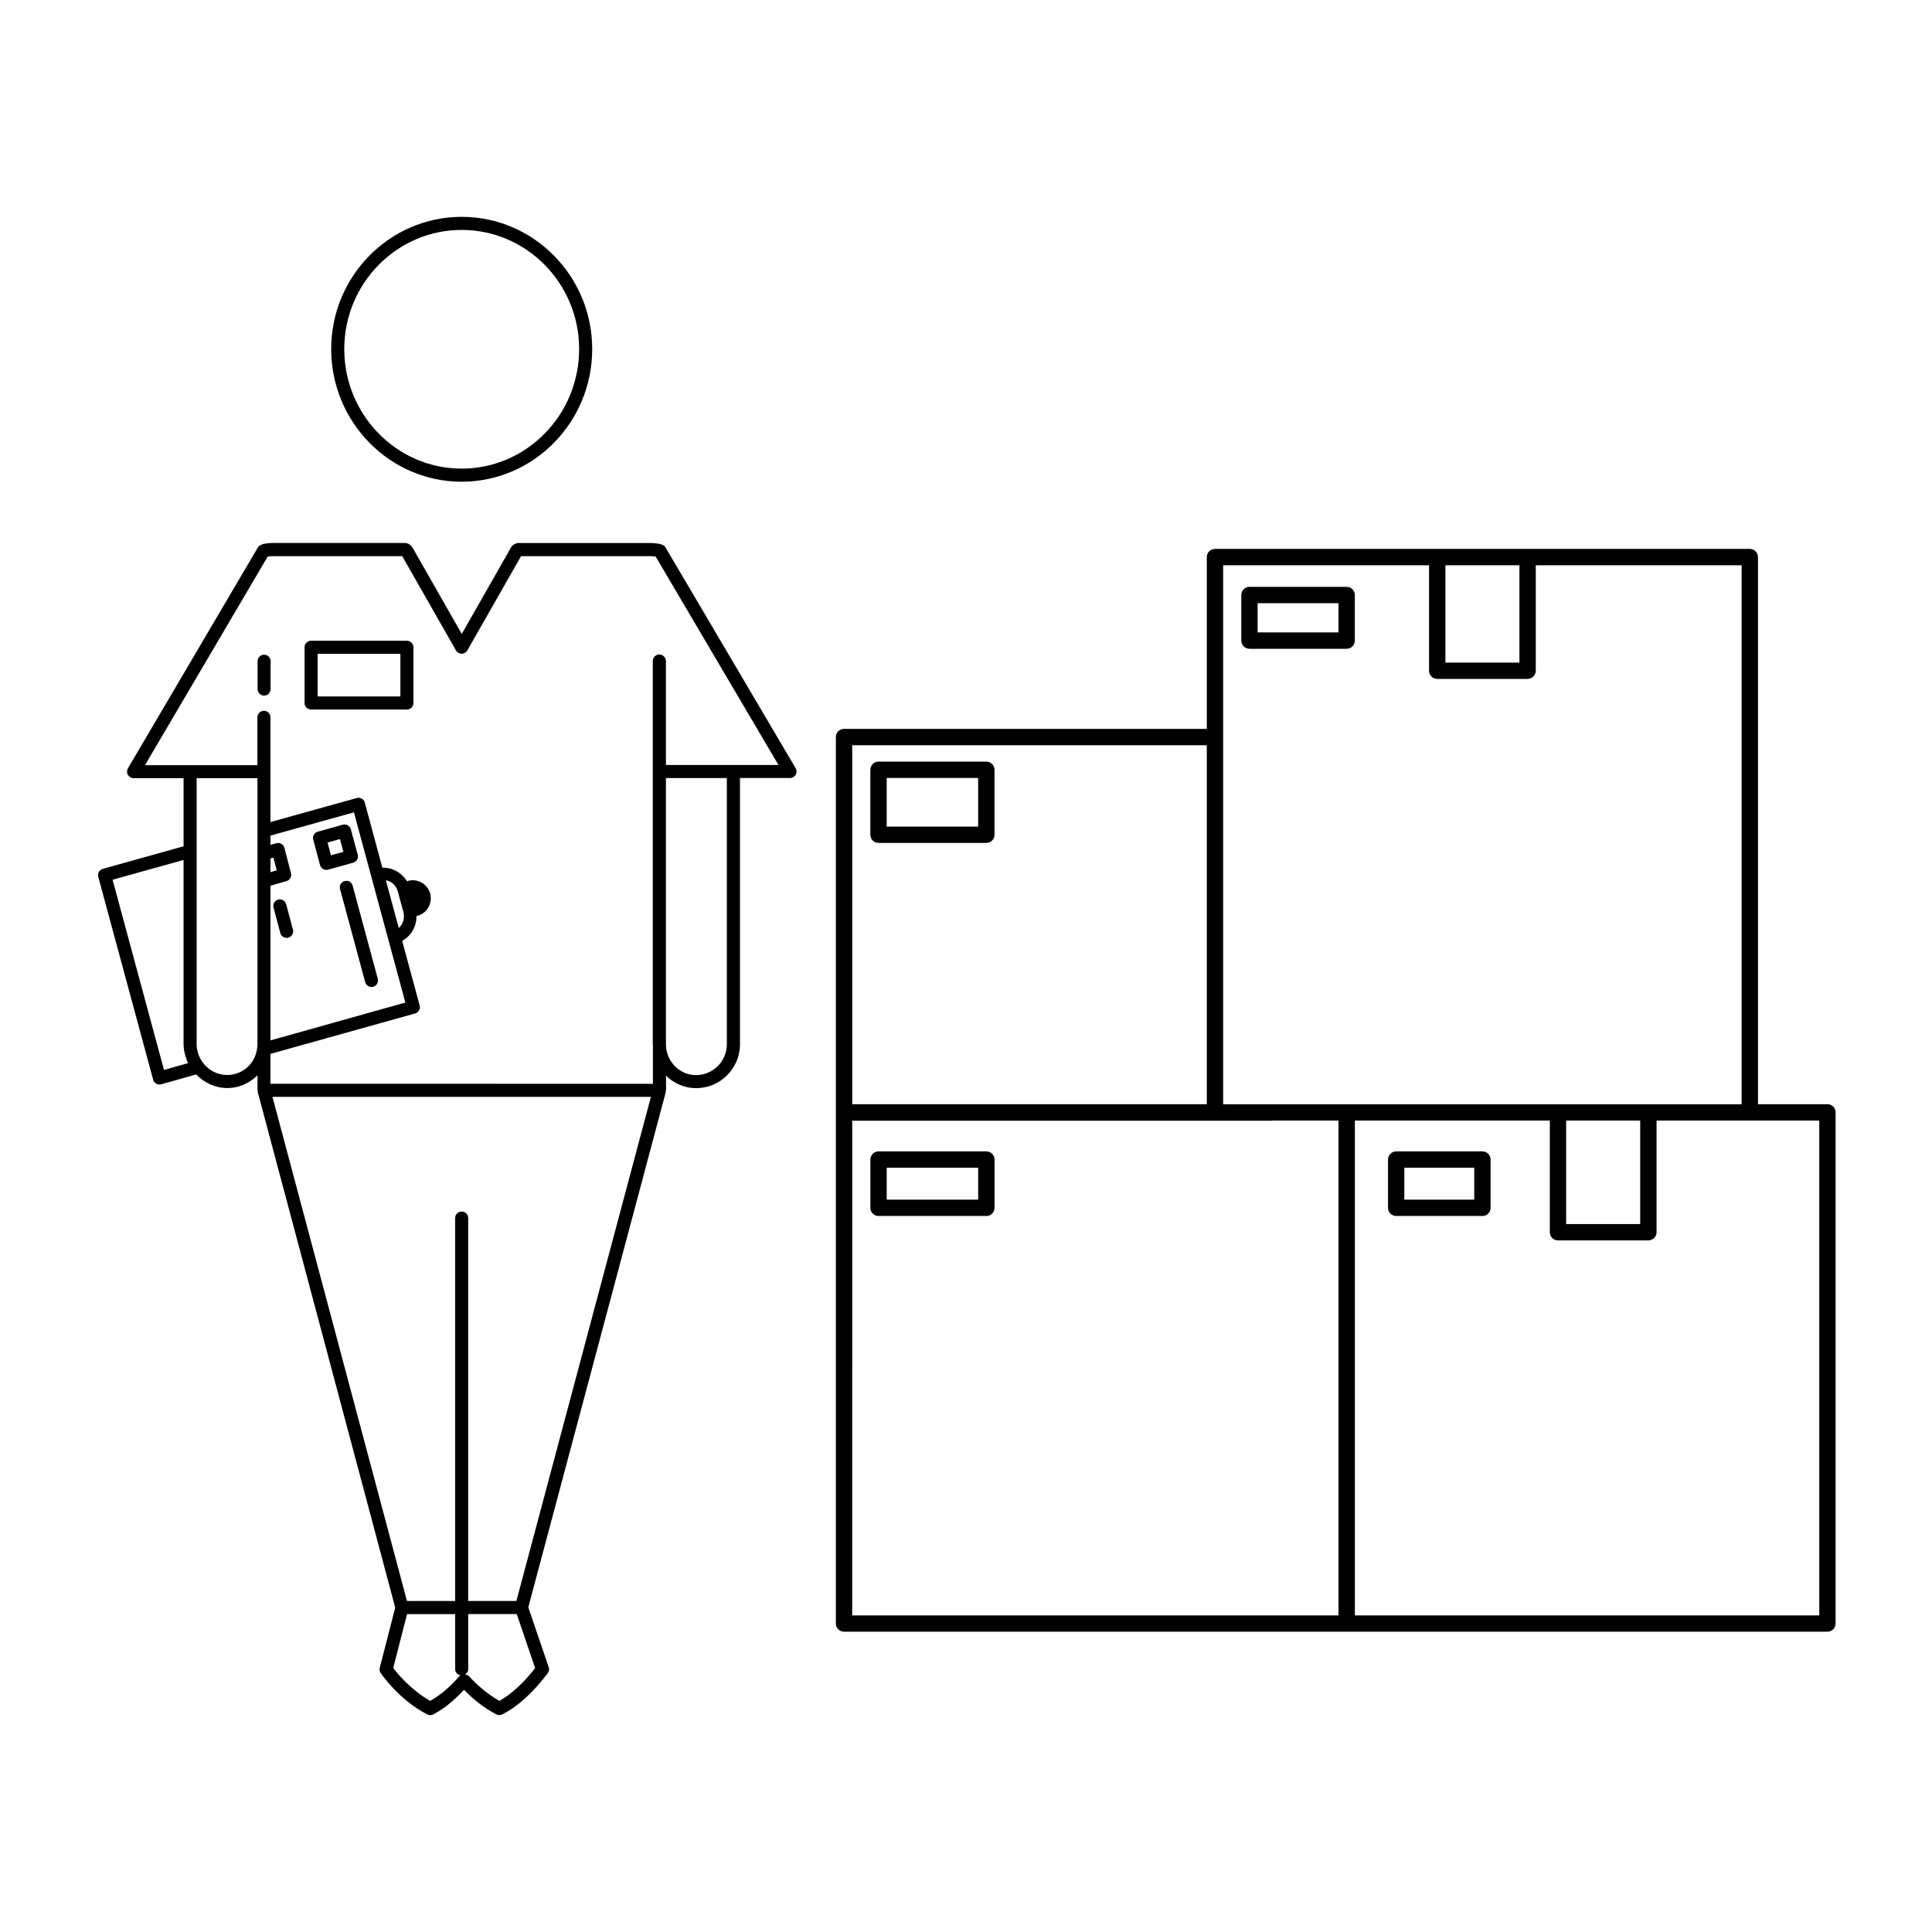 <?xml version="1.0" encoding="UTF-8"?>
<!-- Uploaded to: SVG Repo, www.svgrepo.com, Generator: SVG Repo Mixer Tools -->
<svg fill="#000000" width="800px" height="800px" version="1.1" viewBox="144 144 512 512" xmlns="http://www.w3.org/2000/svg">
 <g>
  <path d="m266.35 271.66c19.074 0 34.59-15.77 34.59-35.156 0-19.316-15.516-35.039-34.59-35.039-19.066 0-34.582 15.719-34.582 35.039 0.008 19.383 15.523 35.156 34.582 35.156zm0-66.73c17.16 0 31.125 14.16 31.125 31.574 0 17.477-13.965 31.684-31.125 31.684s-31.117-14.219-31.117-31.684c0-17.406 13.965-31.574 31.117-31.574z"/>
  <path d="m320.32 289c-0.234-0.402-0.699-0.637-1.172-0.746-0.047-0.016-0.062-0.07-0.117-0.078-0.781-0.141-1.699-0.27-2.629-0.27h-35.305c-0.086 0-0.141 0.078-0.219 0.094-0.219 0.031-0.395 0.125-0.582 0.242-0.195 0.117-0.371 0.203-0.504 0.387-0.055 0.062-0.148 0.07-0.188 0.148l-13.234 23.223-13.242-23.223c-0.047-0.078-0.141-0.086-0.188-0.156-0.141-0.172-0.301-0.27-0.496-0.387-0.195-0.117-0.363-0.211-0.59-0.242-0.086-0.008-0.141-0.094-0.219-0.094h-35.32c-0.93 0-1.875 0.133-2.637 0.27-0.133 0.023-0.18 0.148-0.301 0.195-0.41 0.078-0.781 0.27-1 0.652l-34.473 58.59c-0.316 0.535-0.324 1.195-0.016 1.738 0.316 0.535 0.883 0.875 1.504 0.875h13.258v18.059l-21.41 5.977c-0.914 0.25-1.457 1.203-1.195 2.125l14.539 53.75c0.117 0.449 0.418 0.828 0.82 1.055 0.262 0.148 0.551 0.227 0.852 0.227 0.156 0 0.316-0.023 0.473-0.062l9.266-2.613c2.18 2.266 5.109 3.606 8.273 3.606 3.117 0 5.902-1.332 7.973-3.379v3.969c0 0.094 0.086 0.148 0.102 0.234 0.008 0.07-0.07 0.141-0.047 0.211l36.445 136.66-4.094 15.918c-0.125 0.48-0.039 0.984 0.234 1.395 0.195 0.293 4.848 7.125 12.25 10.926 0.008 0 0.008 0.008 0.016 0.008 0.039 0.016 0.07 0.039 0.102 0.055 0.25 0.125 0.52 0.188 0.789 0.188 0.27 0 0.527-0.062 0.789-0.188 0.023-0.016 0.055-0.039 0.078-0.055 0.023-0.008 0.039-0.023 0.062-0.039 2.754-1.426 5.414-3.66 8.004-6.422 2.109 2.148 4.984 4.644 8.453 6.438 0.008 0.008 0.023 0.016 0.039 0.023 0.031 0.016 0.055 0.031 0.086 0.047 0.242 0.133 0.512 0.188 0.789 0.188 0.262 0 0.527-0.062 0.789-0.188 0.031-0.016 0.062-0.039 0.094-0.055 0.008-0.008 0.023-0.016 0.031-0.023 4.039-2.078 8.039-5.723 11.91-10.84 0.348-0.457 0.441-1.055 0.25-1.598l-5.406-15.863 36.449-136.58c0.023-0.07-0.055-0.141-0.047-0.211 0.016-0.086 0.102-0.141 0.102-0.234v-3.863c2.07 2.039 4.879 3.305 7.988 3.305 6.398 0 11.609-5.227 11.609-11.645v-70.543h13.258c0.621 0 1.188-0.332 1.504-0.875 0.309-0.543 0.301-1.203-0.016-1.738zm-132.86 138.54-13.625-50.398 18.812-5.25v48.871c0 1.125 0.227 2.234 0.566 3.32 0.086 0.27 0.172 0.512 0.277 0.77 0.117 0.301 0.172 0.605 0.316 0.898zm16.793 1.34c-2.535 0-4.809-1.117-6.391-3.141-1.129-1.465-1.75-3.231-1.75-4.977v-70.527h16.113v70.527c0 0.25 0 0.637-0.078 1.008-0.465 4.055-3.863 7.109-7.894 7.109zm41.191-41.297 1.449 5.344 4.535 16.758-35.746 10.027v-40.988l4.234-1.227c0.898-0.262 1.434-1.188 1.188-2.102l-1.73-6.699c-0.117-0.449-0.41-0.828-0.812-1.062-0.41-0.234-0.898-0.293-1.324-0.172l-1.566 0.426 0.004-2.449 22.121-6.156zm0.812-10.305c1.512 0.262 2.754 1.395 3.172 2.977l1.48 5.481c0.434 1.574-0.109 3.188-1.227 4.195l-1.684-6.219zm-30.574-5.789 0.789-0.211 0.867 3.371-1.652 0.48zm32.527 214.54 3.668-14.273h12.746v14.633c0 0.836 0.637 1.449 1.434 1.605-0.07 0.047-0.156 0.023-0.211 0.078-0.031 0.031-0.023 0.078-0.055 0.117-0.031 0.023-0.078 0.016-0.102 0.047-2.488 2.922-5.078 5.039-7.676 6.512-4.988-2.801-8.609-7.121-9.805-8.719zm28.148 8.723c-3.418-1.922-6.281-4.559-8.07-6.559-0.031-0.031-0.086-0.023-0.117-0.055s-0.023-0.078-0.055-0.109c-0.156-0.133-0.363-0.109-0.543-0.172-0.094-0.039-0.172-0.117-0.285-0.133 0.457-0.316 0.797-0.754 0.797-1.34v-14.633h12.863l4.871 14.312c-3.129 4.019-6.312 6.898-9.461 8.688zm4.488-26.469h-12.77v-101.49c0-0.961-0.781-1.73-1.73-1.73-0.953 0-1.73 0.781-1.73 1.73v101.49h-12.762l-35.652-133.61h100.3zm55.773-147.55c0 4.512-3.66 8.18-8.148 8.18-4.359 0-7.879-3.566-7.988-7.988v-70.73h16.137zm-16.137-74.004v-27.512c0-0.488-0.203-0.922-0.527-1.234-0.316-0.332-0.746-0.535-1.234-0.535-0.953 0-1.73 0.781-1.73 1.73v101.57c0 0.133 0.031 0.25 0.039 0.387v10.086l-101.35-0.008v-7.926l38.336-10.715c0.914-0.262 1.457-1.203 1.195-2.125l-4.629-17.098c2.402-1.355 3.824-3.848 3.785-6.621 0.102-0.023 0.195-0.016 0.309-0.047 2.527-0.699 4.016-3.344 3.32-5.887-0.668-2.496-3.363-4.062-5.863-3.352-0.102 0.023-0.164 0.094-0.262 0.133-1.387-2.305-3.848-3.684-6.543-3.637l-4.648-17.234c-0.117-0.449-0.41-0.828-0.812-1.055-0.402-0.234-0.891-0.293-1.324-0.164l-22.867 6.367v-27.758c0-0.961-0.781-1.73-1.73-1.73-0.953 0-1.73 0.781-1.73 1.73v12.684h-29.797l32.504-55.254c0.449-0.062 0.891-0.141 1.387-0.141h34.281l14.25 24.984c0.309 0.543 0.883 0.875 1.504 0.875s1.195-0.332 1.504-0.875l14.242-24.984h34.297c0.496 0 0.938 0.078 1.387 0.141l32.527 55.207z"/>
  <path d="m213.99 317.5c-0.953 0-1.73 0.781-1.73 1.73v7.383c0 0.961 0.781 1.73 1.73 1.73 0.953 0 1.73-0.781 1.73-1.73v-7.383c0-0.961-0.781-1.73-1.73-1.73z"/>
  <path d="m251.84 313.81h-25.402c-0.953 0-1.73 0.781-1.73 1.73v14.762c0 0.961 0.781 1.73 1.73 1.73h25.402c0.953 0 1.73-0.781 1.73-1.73v-14.762c-0.008-0.953-0.777-1.73-1.73-1.73zm-1.734 14.758h-21.938v-11.289h21.938z"/>
  <path d="m236.16 362.72c-0.395-0.219-0.867-0.285-1.324-0.164l-6.621 1.852c-0.914 0.262-1.457 1.195-1.203 2.117l1.801 6.723c0.125 0.449 0.418 0.828 0.82 1.055 0.27 0.148 0.559 0.227 0.859 0.227 0.156 0 0.316-0.023 0.465-0.062l6.637-1.844c0.922-0.25 1.465-1.203 1.203-2.125l-1.82-6.731c-0.121-0.438-0.414-0.816-0.816-1.047zm-4.445 7.945-0.914-3.387 3.289-0.922 0.914 3.387z"/>
  <path d="m235.33 377.49c-0.922 0.25-1.473 1.195-1.211 2.125l6.66 24.664c0.203 0.77 0.906 1.281 1.668 1.281 0.148 0 0.301-0.016 0.457-0.062 0.922-0.25 1.473-1.195 1.211-2.125l-6.66-24.664c-0.254-0.918-1.172-1.492-2.125-1.219z"/>
  <path d="m217.71 382.41c-0.922 0.242-1.48 1.195-1.227 2.117l1.801 6.731c0.203 0.781 0.906 1.289 1.676 1.289 0.148 0 0.301-0.016 0.449-0.062 0.922-0.242 1.48-1.195 1.227-2.117l-1.801-6.731c-0.254-0.922-1.211-1.504-2.125-1.227z"/>
  <path d="m628.29 436.63h-18.406v-145c0-1.195-0.969-2.164-2.164-2.164h-58.859c-0.016 0-0.023-0.008-0.031-0.008s-0.016 0.008-0.031 0.008h-23.891c-0.016 0-0.023-0.008-0.031-0.008s-0.016 0.008-0.031 0.008h-58.867c-1.195 0-2.164 0.969-2.164 2.164v45.531h-96.137c-1.195 0-2.164 0.969-2.164 2.164v234.93c0 1.195 0.969 2.164 2.164 2.164h260.61c1.195 0 2.164-0.969 2.164-2.164v-135.47c0-1.199-0.969-2.164-2.164-2.164zm-101.24-142.83h19.617v25.789h-19.617zm-58.898 0h54.562v27.953c0 1.195 0.969 2.164 2.164 2.164h23.953c1.195 0 2.164-0.969 2.164-2.164v-27.953h54.555v142.84l-104.67 0.004h-32.73zm90.895 147.16h19.625v27.426h-19.625zm-95.234-99.465v95.133l-93.969 0.004v-95.137zm-93.969 99.504h111.04c0.039 0 0.055-0.039 0.094-0.039h17.734v131.14h-128.87zm256.28 131.1h-123.07v-131.14h51.664v29.59c0 1.195 0.969 2.164 2.164 2.164h23.961c1.195 0 2.164-0.969 2.164-2.164v-29.59h43.117z"/>
  <path d="m475.12 315.93h25.758c1.195 0 2.164-0.969 2.164-2.164v-12.082c0-1.195-0.969-2.164-2.164-2.164h-25.758c-1.195 0-2.164 0.969-2.164 2.164v12.082c0 1.195 0.969 2.164 2.164 2.164zm2.164-12.082h21.426v7.754h-21.426z"/>
  <path d="m376.82 367.38h28.574c1.195 0 2.164-0.969 2.164-2.164v-17.215c0-1.195-0.969-2.164-2.164-2.164h-28.574c-1.195 0-2.164 0.969-2.164 2.164v17.215c-0.008 1.199 0.957 2.164 2.164 2.164zm2.164-17.215h24.238v12.887h-24.238z"/>
  <path d="m405.4 449.13h-28.574c-1.195 0-2.164 0.969-2.164 2.164v12.793c0 1.195 0.969 2.164 2.164 2.164h28.574c1.195 0 2.164-0.969 2.164-2.164v-12.793c0-1.195-0.969-2.164-2.164-2.164zm-2.172 12.789h-24.238v-8.461h24.238z"/>
  <path d="m536.86 449.13h-22.852c-1.195 0-2.164 0.969-2.164 2.164v12.793c0 1.195 0.969 2.164 2.164 2.164h22.852c1.195 0 2.164-0.969 2.164-2.164v-12.793c0-1.195-0.969-2.164-2.164-2.164zm-2.176 12.789h-18.523v-8.461h18.523z"/>
 </g>
</svg>